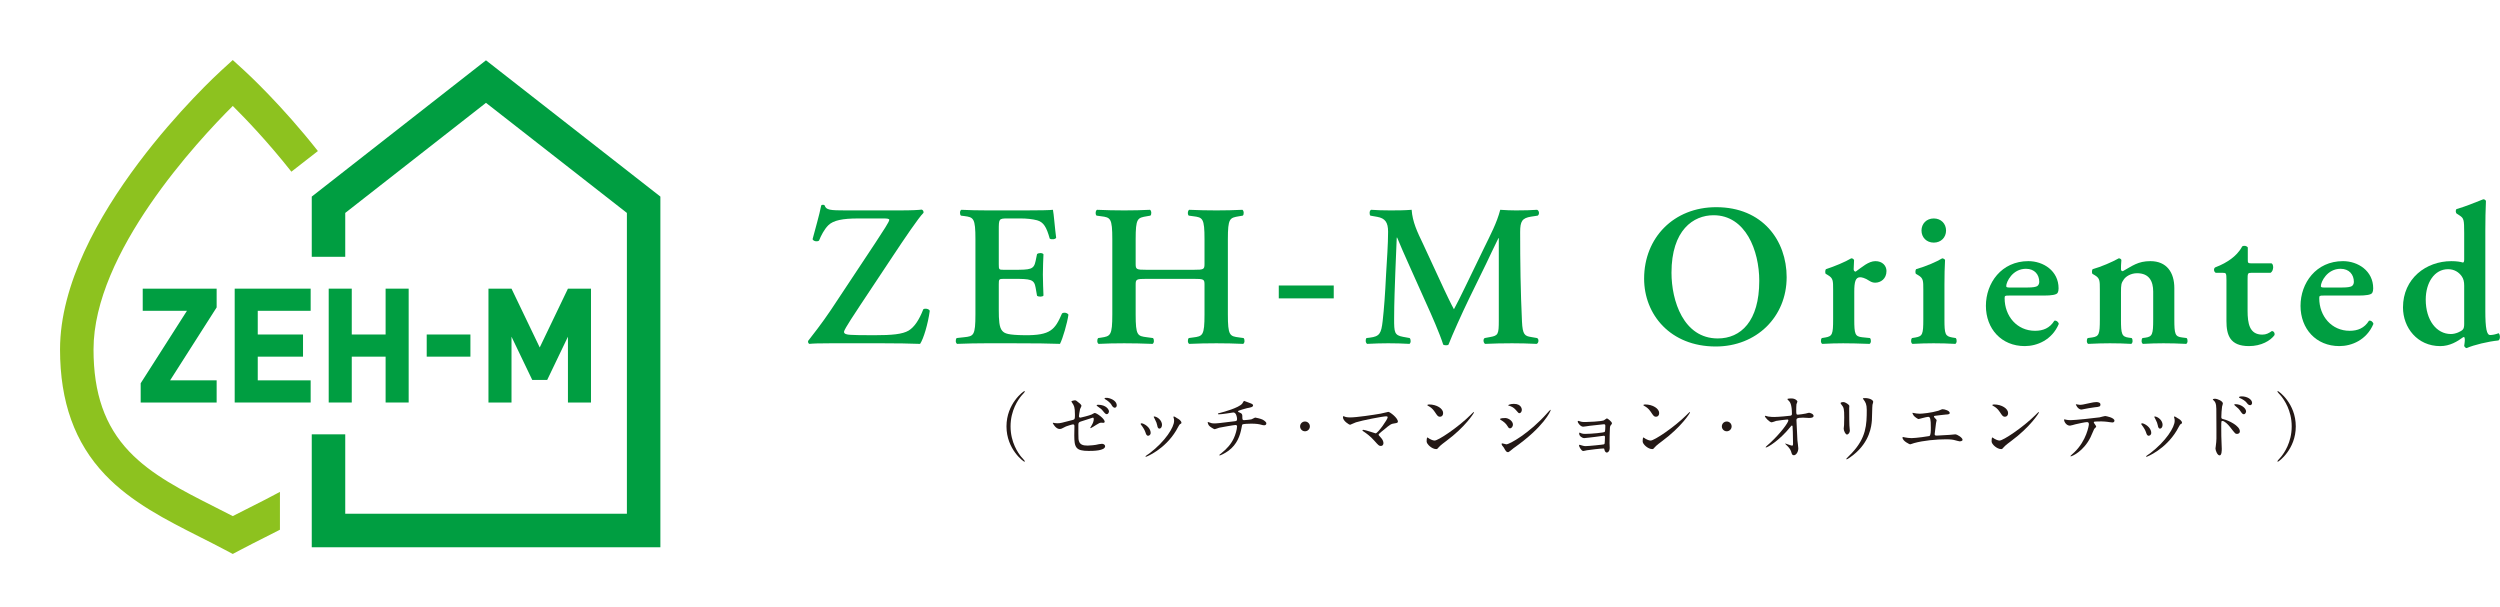 <?xml version="1.0" encoding="UTF-8"?>
<svg id="_レイヤー_2" data-name="レイヤー 2" xmlns="http://www.w3.org/2000/svg" width="547.983" height="133.109" viewBox="0 0 547.983 133.109">
  <g id="_レイヤー_1-2" data-name="レイヤー 1">
    <g>
      <g>
        <g>
          <path d="M54.749,111.233c-1.224.617-2.476,1.249-3.727,1.894-1.299-.671-2.596-1.326-3.864-1.966-7.165-3.62-13.931-7.037-18.83-12.19-5.341-5.62-7.828-12.73-7.828-22.376,0-21.216,22.858-45.745,30.523-53.372,2.843,2.822,7.772,7.966,12.846,14.41l5.812-4.525c-7.963-10.126-15.523-17.089-16.189-17.695l-2.472-2.253-2.471,2.253c-1.445,1.316-35.389,32.576-35.389,61.182,0,11.486,3.221,20.46,9.848,27.433,5.774,6.077,13.434,9.944,20.841,13.685,1.796.908,3.654,1.845,5.453,2.799l1.718.911,1.719-.909c1.747-.925,3.561-1.84,5.317-2.725,1.098-.554,2.201-1.111,3.303-1.677v-8.293c-2.127,1.154-4.343,2.273-6.609,3.415" fill="#8dc21f" stroke-width="0"/>
          <polyline points="106.522 13.219 68.334 43.093 68.334 56.293 75.675 56.293 75.675 46.671 106.524 22.538 137.411 46.672 137.411 112.608 75.675 112.608 75.675 95.203 68.334 95.203 68.334 119.95 144.751 119.95 144.751 43.092 106.522 13.219" fill="#009e41" stroke-width="0"/>
          <polyline points="47.487 63.27 31.285 63.27 31.285 68.127 40.977 68.127 30.836 84.008 30.836 88.227 47.487 88.227 47.487 83.371 37.239 83.371 37.289 83.366 47.487 67.379 47.487 63.27" fill="#009e41" stroke-width="0"/>
          <polyline points="84.523 63.27 84.523 73.32 77.103 73.32 77.103 63.27 72.05 63.27 72.05 88.227 77.103 88.227 77.103 78.177 84.523 78.177 84.523 88.227 89.576 88.227 89.576 63.27 84.523 63.27" fill="#009e41" stroke-width="0"/>
          <polyline points="68.094 68.127 68.094 63.27 51.443 63.27 51.443 88.227 68.094 88.227 68.094 83.371 56.497 83.371 56.497 78.177 66.42 78.177 66.42 73.32 56.497 73.32 56.497 68.127 68.094 68.127" fill="#009e41" stroke-width="0"/>
          <rect x="93.532" y="73.32" width="9.579" height="4.856" fill="#009e41" stroke-width="0"/>
          <polyline points="124.488 63.27 118.304 76.16 112.119 63.27 107.067 63.27 107.067 88.227 112.119 88.227 112.119 73.802 116.669 83.285 119.939 83.285 124.488 73.802 124.488 88.227 129.541 88.227 129.541 63.27 124.488 63.27" fill="#009e41" stroke-width="0"/>
        </g>
        <g>
          <rect x="12.401" y="-12.401" width="133.109" height="157.91" transform="translate(145.51 -12.401) rotate(90)" fill="none" stroke-width="0"/>
          <rect x="13.159" y="13.159" width="131.592" height="106.791" fill="none" stroke-width="0"/>
          <rect y="119.95" width="13.159" height="13.159" fill="none" stroke-width="0"/>
          <rect x="144.751" y="119.95" width="13.159" height="13.159" fill="none" stroke-width="0"/>
          <rect width="13.159" height="13.159" fill="none" stroke-width="0"/>
          <rect x="144.751" width="13.159" height="13.159" fill="none" stroke-width="0"/>
        </g>
      </g>
      <g>
        <path d="M197.044,46.12c2.957,0,4.28-.088,4.986-.177.309.088.441.397.397.706-1.059,1.015-4.325,5.869-6.752,9.532l-7.149,10.767c-.706,1.104-3.53,5.251-3.53,5.781,0,.485.618.618,1.412.662.883.044,1.898.088,5.119.088,4.06,0,6.266-.221,7.634-1.015,1.235-.75,2.294-2.294,3.221-4.677.397-.265,1.28-.088,1.412.353-.397,2.912-1.368,6.134-2.118,7.237-2.427-.088-5.03-.132-8.164-.132h-11.474c-2.427,0-3.839.044-4.633.132-.221-.088-.353-.397-.265-.662.662-.838,3.089-3.927,5.03-6.84l9.708-14.65c1.765-2.692,3.045-4.634,3.045-5.031,0-.309-.662-.309-1.5-.309h-5.339c-3.354,0-5.428.397-6.531,1.5-.882.883-1.588,2.25-2.03,3.354-.441.309-1.235.132-1.412-.309.662-2.56,1.412-4.986,1.897-7.414.177-.176.574-.176.75,0,.309,1.015,1.147,1.104,4.634,1.104h11.65Z" fill="#009e41" stroke-width="0"/>
        <path d="M213.808,52.474c0-4.678-.397-4.854-2.471-5.119l-.706-.088c-.309-.309-.265-1.103.088-1.28,1.677.088,3.751.133,5.693.133h8.428c2.824,0,5.384-.044,5.958-.133.176.75.441,4.236.706,6.134-.176.354-1.059.441-1.412.177-.706-2.56-1.368-3.619-2.78-4.016-1.015-.265-2.338-.397-3.53-.397h-2.957c-1.897,0-1.897.088-1.897,2.604v7.458c0,1.147.044,1.191,1.059,1.191h2.118c3.839,0,4.501-.044,4.898-1.941l.309-1.5c.353-.309,1.192-.309,1.412.044-.044,1.191-.132,2.78-.132,4.413,0,1.677.088,3.221.132,4.633-.22.309-1.059.309-1.412.044l-.309-1.765c-.309-1.854-1.059-1.942-4.898-1.942h-2.118c-1.015,0-1.059.088-1.059,1.191v5.604c0,2.25.088,3.839.75,4.589.53.618,1.28.927,4.987.971,5.604.044,6.575-1.191,8.12-4.766.397-.309,1.147-.177,1.412.265-.265,1.854-1.236,5.207-1.854,6.398-1.941-.088-5.737-.132-10.899-.132h-5.031c-1.942,0-4.634.044-6.62.132-.353-.176-.397-.971-.088-1.28l1.633-.176c2.074-.221,2.471-.353,2.471-5.031v-16.416Z" fill="#009e41" stroke-width="0"/>
        <path d="M251.312,61.123c-2.25,0-2.383.088-2.383,1.28v6.487c0,4.678.397,4.766,2.471,5.031l1.324.176c.309.309.265,1.104-.088,1.28-2.295-.088-4.281-.132-6.222-.132s-3.928.044-5.604.132c-.353-.176-.397-.971-.088-1.28l.618-.088c2.074-.309,2.471-.441,2.471-5.119v-16.416c0-4.678-.397-4.81-2.471-5.075l-.971-.132c-.309-.221-.265-1.103.088-1.28,1.942.088,4.016.133,5.958.133s3.927-.044,5.648-.133c.353.177.397,1.059.088,1.28l-.75.132c-2.074.353-2.471.397-2.471,5.075v5.339c0,1.235.132,1.324,2.383,1.324h10.326c2.25,0,2.383-.088,2.383-1.324v-5.339c0-4.678-.397-4.81-2.471-5.075l-.971-.132c-.309-.221-.265-1.103.088-1.28,2.03.088,4.016.133,5.958.133s3.927-.044,5.692-.133c.353.177.397,1.059.088,1.28l-.794.132c-2.074.353-2.471.397-2.471,5.075v16.416c0,4.678.397,4.81,2.471,5.075l.971.132c.309.309.265,1.104-.088,1.28-1.941-.088-3.927-.132-5.869-.132-2.03,0-4.016.044-5.958.132-.353-.176-.397-.971-.088-1.28l.971-.132c2.074-.265,2.471-.397,2.471-5.075v-6.487c0-1.191-.132-1.28-2.383-1.28h-10.326Z" fill="#009e41" stroke-width="0"/>
        <path d="M280.299,62.579h12.047v2.824h-12.047v-2.824Z" fill="#009e41" stroke-width="0"/>
        <path d="M336.912,74.097c.441.177.397,1.104-.088,1.28-1.897-.088-3.619-.132-5.384-.132-2.074,0-3.972.044-5.913.132-.353-.176-.53-1.015-.088-1.28l1.191-.221c1.765-.309,1.897-.618,1.897-3.618v-18.049h-.088c-1.191,2.427-1.809,3.751-2.647,5.516l-3.795,7.767c-1.5,3.089-3.707,7.987-4.501,10.062-.177.176-.839.176-1.147,0-.75-2.383-2.648-6.708-3.663-8.914l-3.795-8.473c-.838-1.854-2.118-4.766-2.647-6.09h-.088l-.309,7.59c-.088,2.692-.265,6.619-.265,10.238,0,2.912.044,3.574,1.942,3.927l1.456.265c.309.265.309,1.104-.044,1.28-1.633-.088-3.001-.132-4.634-.132-1.412,0-2.912.044-4.633.132-.397-.221-.397-1.059-.132-1.28l.75-.088c2.118-.265,2.471-.926,2.78-3.618.309-2.78.529-5.648.75-10.238.177-3.001.441-6.664.441-9.355,0-2.074-.662-2.957-2.383-3.265l-1.5-.265c-.265-.309-.221-1.147.177-1.28,1.324.088,2.515.133,4.148.133,1.544,0,3.089,0,4.722-.133.176,2.648,1.28,4.942,2.427,7.326l4.722,10.193c.353.75,1.544,3.266,2.118,4.281.706-1.28,1.456-2.824,2.471-4.898l4.104-8.473c1.412-2.913,2.824-5.516,3.574-8.429,1.191.088,2.471.133,3.442.133,1.854,0,3.398-.044,4.633-.133.486.177.574,1.015.133,1.28l-1.457.221c-1.941.309-2.383,1.015-2.383,3.354,0,6.531.088,13.062.397,19.593.133,2.957.618,3.222,2.03,3.442l1.279.221Z" fill="#009e41" stroke-width="0"/>
        <path d="M391.621,60.77c0,8.693-6.619,15.18-15.533,15.18-9.973,0-15.709-7.017-15.709-14.871,0-9.002,6.531-15.666,15.798-15.666,10.194,0,15.445,7.325,15.445,15.356ZM366.38,59.799c0,6.09,2.604,14.386,10.149,14.386,5.031,0,9.09-3.751,9.09-12.621,0-6.664-3-14.386-10.017-14.386-4.413,0-9.223,3.222-9.223,12.621Z" fill="#009e41" stroke-width="0"/>
        <path d="M401.809,63.506c0-1.986,0-2.515-1.103-3.177l-.53-.309c-.132-.177-.132-.794.044-1.015,1.897-.618,4.236-1.588,5.56-2.383.265,0,.53.132.618.397-.044.838-.088,1.589-.088,1.986,0,.309.176.53.441.53,1.368-.971,2.824-2.295,4.325-2.295,1.544,0,2.427,1.015,2.427,2.162,0,1.721-1.28,2.56-2.471,2.56-.441,0-.838-.132-1.191-.353-1.104-.75-1.854-.838-2.118-.838-1.015,0-1.28,1.015-1.28,3.177v6.045c0,3.266.176,3.751,1.721,3.928l1.721.176c.309.309.265,1.104-.088,1.28-2.647-.088-4.148-.132-5.781-.132-1.456,0-2.913.044-4.589.132-.353-.176-.397-.971-.088-1.28l.794-.132c1.5-.265,1.677-.706,1.677-3.972v-6.487Z" fill="#009e41" stroke-width="0"/>
        <path d="M426.209,69.993c0,3.266.177,3.707,1.677,3.972l.794.132c.309.309.265,1.104-.088,1.28-1.633-.088-3.133-.132-4.766-.132-1.456,0-2.957.044-4.633.132-.353-.176-.397-.971-.088-1.28l.794-.132c1.5-.265,1.677-.706,1.677-3.972v-6.487c0-1.986,0-2.515-1.103-3.177l-.53-.309c-.132-.177-.132-.794.044-1.015,2.295-.662,4.501-1.633,5.737-2.383.265.044.485.132.618.353-.088,1.456-.132,3.574-.132,5.384v7.634ZM421.179,50.532c0-1.5,1.103-2.648,2.692-2.648s2.691,1.147,2.691,2.648-1.103,2.648-2.691,2.648-2.692-1.147-2.692-2.648Z" fill="#009e41" stroke-width="0"/>
        <path d="M440.327,64.786c-.838,0-.926.044-.926.574,0,3.972,2.736,7.149,6.663,7.149,1.765,0,3.222-.574,4.236-2.207.441-.132.927.309.971.706-1.5,3.53-4.766,4.854-7.458,4.854-5.119,0-8.517-3.795-8.517-8.826,0-4.986,3.398-9.796,9.311-9.796,3.266,0,6.619,2.118,6.619,5.958,0,.397-.044.662-.221,1.015-.265.397-1.28.574-3.045.574h-7.634ZM444.388,63.021c1.28,0,1.854-.132,2.162-.309.265-.176.441-.529.441-.926,0-1.589-1.015-2.869-2.913-2.869-2.957,0-4.325,2.869-4.325,3.795,0,.177.088.309.618.309h4.016Z" fill="#009e41" stroke-width="0"/>
        <path d="M464.904,69.993c0,3.266.177,3.795,1.677,4.016l.662.088c.309.309.265,1.104-.088,1.28-1.544-.088-3.044-.132-4.677-.132-1.412,0-2.913.044-4.766.132-.353-.176-.397-.971-.088-1.28l.971-.132c1.5-.221,1.677-.706,1.677-3.972v-6.487c0-1.986,0-2.515-1.103-3.177l-.53-.309c-.132-.177-.132-.794.044-1.015,1.898-.53,4.325-1.588,5.737-2.383.309,0,.485.176.574.353-.088.838-.088,1.677-.088,2.03,0,.309.132.397.397.441,2.074-1.147,3.31-2.207,6.045-2.207,3.574,0,5.251,2.471,5.251,5.913v6.84c0,3.266.176,3.795,1.677,3.972l1.015.132c.309.309.265,1.104-.088,1.28-1.854-.088-3.354-.132-4.987-.132-1.456,0-2.957.044-4.501.132-.353-.176-.397-.971-.088-1.28l.662-.088c1.5-.22,1.677-.75,1.677-4.016v-6.089c0-2.25-.882-4.016-3.53-4.016-1.368,0-2.471.706-2.912,1.368-.574.794-.618,1.191-.618,2.824v5.913Z" fill="#009e41" stroke-width="0"/>
        <path d="M493.494,59.799c-.794,0-.838.088-.838,1.5v6.796c0,2.78.397,5.251,3.221,5.251.883,0,1.412-.309,2.118-.794.397.044.662.397.574.883-.882,1.235-2.913,2.427-5.604,2.427-4.192,0-4.942-2.427-4.942-5.516v-8.958c0-1.544-.088-1.588-.794-1.588h-1.544c-.441-.221-.53-.927-.132-1.191,1.5-.574,2.515-1.147,3.486-1.854.838-.618,1.809-1.544,2.427-2.736.397-.265,1.015-.132,1.235.22v2.648c0,.706,0,.838.838.838h4.369c.265.132.354.485.354.927-.044.529-.221.927-.574,1.147h-4.192Z" fill="#009e41" stroke-width="0"/>
        <path d="M509.29,64.786c-.838,0-.927.044-.927.574,0,3.972,2.736,7.149,6.664,7.149,1.765,0,3.221-.574,4.236-2.207.441-.132.927.309.971.706-1.5,3.53-4.766,4.854-7.458,4.854-5.119,0-8.517-3.795-8.517-8.826,0-4.986,3.397-9.796,9.311-9.796,3.265,0,6.619,2.118,6.619,5.958,0,.397-.044.662-.221,1.015-.265.397-1.28.574-3.045.574h-7.634ZM513.35,63.021c1.28,0,1.854-.132,2.162-.309.265-.176.441-.529.441-.926,0-1.589-1.015-2.869-2.913-2.869-2.957,0-4.324,2.869-4.324,3.795,0,.177.088.309.618.309h4.016Z" fill="#009e41" stroke-width="0"/>
        <path d="M544.766,68.051c0,4.016.309,5.384,1.059,5.384.485,0,1.191-.133,1.854-.397.353.265.441,1.324-.044,1.589-2.25.221-5.383.971-6.972,1.677-.221-.044-.441-.221-.529-.485l.088-.662c.088-.662.044-1.015-.044-1.235l-.221-.044c-1.324.971-2.957,1.986-5.075,1.986-5.031,0-8.164-4.06-8.164-8.473,0-6.354,5.075-10.149,10.591-10.149,1.147,0,1.985.132,2.559.309.177-.044.265-.221.265-.706v-5.781c0-2.957-.088-3.222-1.015-3.839l-.618-.397c-.265-.177-.309-.883,0-1.015,1.721-.485,4.016-1.412,5.781-2.118.265-.044.529.132.618.353-.088,1.765-.132,4.501-.132,6.398v17.607ZM540.133,62.624c0-.883-.133-1.5-.574-2.118-.618-.838-1.589-1.5-2.957-1.5-3.001,0-4.898,2.957-4.898,6.664,0,4.545,2.383,7.546,5.516,7.546,1.059,0,2.25-.574,2.604-.971.221-.221.309-.618.309-1.236v-8.384Z" fill="#009e41" stroke-width="0"/>
      </g>
      <g>
        <path d="M223.848,100.143c.13.146.796.861.796.958,0,.033-.032.098-.114.098-.162,0-3.916-2.698-3.916-7.735s3.754-7.735,3.916-7.735c.082,0,.114.065.114.098,0,.098-.666.812-.796.959-.65.812-2.34,3.136-2.34,6.679s1.69,5.867,2.34,6.679Z" fill="#231815" stroke-width="0"/>
        <path d="M231.151,92.732c.146.033.439.049.601.049.65,0,.926-.081,3.396-.731.439-.114.471-.244.471-1.105,0-1.755-.195-2.032-.585-2.617-.016-.032-.195-.276-.195-.309,0-.146.601-.276.748-.276.244,0,.325.049,1.121.715.049.048.341.325.341.487,0,.13-.276.634-.309.731-.13.52-.244,1.495-.244,1.56,0,.211.13.309.325.309.098,0,1.982-.471,2.438-.683.114-.049.585-.341.699-.341.439,0,2.178,1.251,2.178,1.917,0,.114-.081.244-.292.244-.065,0-.374-.033-.439-.033-.341,0-.52.114-1.105.471-.406.26-1.154.731-1.219.731-.049,0-.097-.033-.097-.098,0-.016.276-.471.309-.536.244-.39.455-.91.455-1.349,0-.098-.017-.325-.195-.325-.032,0-2.47.796-2.681.861-.374.13-.504.276-.504.699,0,1.365,0,2.828.033,3.136.13,1.284,1.04,1.43,2.015,1.43.569,0,1.657-.13,1.788-.163.422-.098.991-.228,1.349-.228.39,0,.683.26.683.52,0,1.04-2.73,1.04-3.608,1.04-2.811,0-3.152-.731-3.152-3.429,0-.325.032-1.739.032-2.015,0-.26-.097-.374-.325-.374-.179,0-1.463.422-1.528.455-.958.504-1.056.553-1.414.553-.829,0-1.479-1.235-1.479-1.3,0-.048.065-.065.098-.065.049,0,.065,0,.292.065ZM243.078,90.165c0,.276-.211.618-.471.618-.228,0-.357-.098-.861-.715-.276-.357-.455-.503-1.137-.975-.065-.048-.244-.179-.244-.244s.146-.13.292-.13c1.869,0,2.421,1.105,2.421,1.446ZM244.785,88.848c0,.276-.179.52-.422.52-.374,0-.585-.357-.796-.731-.179-.292-.764-.829-1.284-1.105-.146-.081-.179-.162-.179-.195,0-.146.39-.163.633-.13,1.138.179,2.048.845,2.048,1.641Z" fill="#231815" stroke-width="0"/>
        <path d="M252.217,94.894c0,.455-.374.618-.552.618-.358,0-.471-.374-.585-.731-.146-.455-.504-1.089-.943-1.642-.081-.113-.114-.162-.114-.211,0-.098.098-.146.211-.146.39,0,1.982.812,1.982,2.113ZM257.238,91.546c0-.016-.032-.098-.032-.146,0-.081.065-.114.114-.114.13,0,.617.341.731.406.26.13.91.52.91.992,0,.13-.065.146-.341.309-.13.081-.699,1.186-.829,1.397-2.486,4.128-6.484,5.736-6.614,5.736-.049,0-.097-.048-.097-.097,0-.082.764-.569.91-.683,3.461-2.649,5.363-5.704,5.363-7.102,0-.325-.032-.504-.114-.699ZM254.703,93.122c0,.471-.26.829-.552.829-.358,0-.439-.406-.488-.683-.114-.52-.163-.667-.601-1.544-.033-.065-.179-.292-.179-.357,0-.049.081-.098.163-.082.764.114,1.657.926,1.657,1.836Z" fill="#231815" stroke-width="0"/>
        <path d="M274.096,88.393c.39.146.569.276.569.472,0,.374-.634.471-1.333.601-.325.049-1.739.52-1.82.552-.081.049-.13.114-.13.179,0,.097.032.114.374.244.553.195.553.52.553.845,0,.569,0,.812.341.812.163,0,1.446-.113,1.69-.195.13-.032.683-.374.812-.374.033,0,1.251.244,1.642.471.341.195.78.504.78.796,0,.309-.228.422-.471.422-.179,0-.26,0-.959-.195-.569-.146-1.674-.163-1.836-.163-.617,0-1.787.065-1.901.146-.163.082-.163.163-.276.796-.309,1.707-.991,3.607-2.844,4.989-.861.634-1.804,1.04-1.934,1.04-.032,0-.081-.016-.081-.065,0-.065.032-.114.438-.422,1.284-1.024,2.145-2.031,2.747-3.315.325-.699.699-1.918.699-2.6,0-.179-.179-.276-.341-.276-.325,0-3.38.552-3.591.601-.146.033-.829.325-.975.325-.179,0-1.121-.585-1.268-.829-.179-.26-.26-.568-.26-.682,0-.049,0-.065.048-.065.098,0,.341.097.423.13.374.13.503.179.926.179.65,0,1.284-.082,4.453-.471.422-.049.585-.065.585-.504s-.211-1.43-.812-1.43c-.211.033-.812.13-1.365.211-.958.146-1.527.195-1.804.195-.081,0-.211,0-.211-.114,0-.081.065-.097.748-.276.325-.082,3.835-1.008,4.583-1.966.081-.098.309-.585.406-.585.016,0,1.333.488,1.397.52Z" fill="#231815" stroke-width="0"/>
        <path d="M284.972,93.463c0-.585.471-1.072,1.073-1.072.585,0,1.072.471,1.072,1.072,0,.618-.504,1.073-1.072,1.073-.585,0-1.073-.471-1.073-1.073Z" fill="#231815" stroke-width="0"/>
        <path d="M302.608,90.668c.26-.049,1.674-.39,1.706-.39.341,0,2.097,1.333,2.097,2.145,0,.228-.244.309-.634.357-.878.114-1.04.244-2.454,1.43-.228.195-.764.585-1.056.894-.033.048-.082.113-.082.162,0,.13.065.195.553.731.309.341.504.78.504,1.121,0,.325-.179.634-.553.634-.422,0-.52-.114-1.462-1.17-.877-.991-1.707-1.576-2.405-2.047-.163-.114-.179-.13-.179-.195,0-.049.033-.13.146-.13.438,0,2.632.78,2.73.78.487,0,2.649-3.055,2.649-3.526,0-.195-.195-.211-.325-.211-.715,0-5.33.894-6.63,1.316-.211.065-1.219.536-1.268.536-.26,0-1.576-.861-1.576-1.625,0-.033,0-.26.114-.26.049,0,.455.163.536.195.211.065.715.081.943.081,1.381,0,5.103-.552,6.646-.829Z" fill="#231815" stroke-width="0"/>
        <path d="M316.963,96.697c-.422.309-1.251.926-1.593,1.333-.309.374-.341.406-.585.406-.877,0-2.08-1.04-2.08-1.69,0-.114.017-.861.163-.861.065,0,.422.276.488.309.211.13.747.374,1.105.374.796,0,5.103-2.876,7.8-5.542.26-.26.715-.715.748-.715.032,0,.081.048.081.081,0,.146-1.901,3.185-6.126,6.305ZM315.63,91.351c-.439,0-.602-.26-1.138-1.073-.552-.829-1.024-1.073-1.479-1.333-.065-.033-.146-.081-.146-.146,0-.065.13-.146.357-.146,1.739,0,3.104.926,3.104,1.885,0,.487-.276.812-.699.812Z" fill="#231815" stroke-width="0"/>
        <path d="M331.626,93.073c0,.325-.244.812-.634.812-.244,0-.325-.097-.569-.503-.341-.585-.894-1.008-1.479-1.349-.049-.032-.146-.097-.146-.162,0-.228.926-.244,1.138-.244.699,0,1.69.65,1.69,1.446ZM329.627,98.111c-.048-.082-.341-.423-.39-.504-.049-.082-.098-.211-.098-.309,0-.065.049-.113.146-.113.146,0,.764.211.894.211.699,0,5.07-2.438,8.954-6.841.081-.098.65-.731.699-.731.033,0,.065.016.065.065,0,.179-1.43,3.657-8.158,8.369-.195.13-.975.861-1.186.861-.358,0-.521-.26-.927-1.007ZM333.576,89.839c0,.374-.26.731-.52.731-.179,0-.26-.065-.845-.764-.438-.52-1.007-.748-1.397-.861-.065-.016-.244-.065-.244-.114s.455-.309,1.251-.309c1.755,0,1.755,1.268,1.755,1.316Z" fill="#231815" stroke-width="0"/>
        <path d="M346.549,92.423c.26.082.764.082.942.082.601,0,3.38-.114,4.046-.358.13-.049.585-.438.699-.438.13,0,1.089.731,1.089,1.056,0,.163-.049.211-.276.471-.081.098-.146.228-.163.536-.049,1.073-.081,2.292-.081,3.364,0,.162.032.877.032,1.023,0,.748-.39,1.04-.633,1.04s-.455-.26-.521-.634c-.032-.211-.032-.26-.26-.26-.536,0-3.136.309-3.575.39-.13.016-.634.163-.812.163-.439,0-.926-1.04-.926-1.17,0-.065.016-.195.146-.195.048,0,.097.016.536.163.065.016.374.13.78.13.65,0,3.852-.325,3.998-.39.179-.098.179-.244.195-.699,0-.13.032-.812.032-.877,0-.211-.065-.309-.26-.309-.065,0-1.235.162-1.836.244-.438.049-2.178.276-2.454.276-.455,0-1.105-.455-1.105-.992,0-.162.032-.211.114-.211.048,0,.244.097.39.163.195.081.471.114.812.114,1.446,0,4.144-.276,4.291-.439.114-.13.13-1.089.13-1.316,0-.276-.082-.357-.325-.357-.097,0-1.95.195-3.12.341-.228.032-1.219.195-1.414.195-.602,0-1.203-.877-1.203-1.105,0-.098.081-.179.146-.179.065,0,.39.114.585.179Z" fill="#231815" stroke-width="0"/>
        <path d="M364.315,96.697c-.422.309-1.251.926-1.593,1.333-.309.374-.341.406-.585.406-.877,0-2.08-1.04-2.08-1.69,0-.114.017-.861.163-.861.065,0,.422.276.488.309.211.13.747.374,1.105.374.796,0,5.103-2.876,7.8-5.542.26-.26.715-.715.748-.715.032,0,.081.048.081.081,0,.146-1.901,3.185-6.126,6.305ZM362.983,91.351c-.439,0-.602-.26-1.138-1.073-.552-.829-1.024-1.073-1.479-1.333-.065-.033-.146-.081-.146-.146,0-.065.13-.146.357-.146,1.739,0,3.104.926,3.104,1.885,0,.487-.276.812-.699.812Z" fill="#231815" stroke-width="0"/>
        <path d="M377.417,93.463c0-.585.471-1.072,1.073-1.072.585,0,1.072.471,1.072,1.072,0,.618-.504,1.073-1.072,1.073-.585,0-1.073-.471-1.073-1.073Z" fill="#231815" stroke-width="0"/>
        <path d="M387.562,91.302c.52.097,1.203.097,1.333.097.877,0,3.283-.228,3.526-.276.244-.049.357-.146.357-.39,0-2.096-.438-2.616-.634-2.828-.065-.065-.357-.341-.357-.422,0-.146.764-.146.91-.146.796,0,1.284.504,1.284.667,0,.097-.179.52-.211.601-.033.195-.049,1.089-.049,1.333,0,.78.016.959.341.959s1.333-.179,1.723-.244c.113-.016.633-.179.731-.179.146,0,1.008.211,1.008.699,0,.439-.796.439-1.008.439s-1.121-.065-1.316-.065c-1.43,0-1.43.244-1.43.585,0,.244.179,4.03.211,4.388.033.292.195,1.511.195,1.755,0,.861-.537,1.512-.975,1.512-.374,0-.455-.276-.602-.813-.146-.503-.617-1.04-.942-1.333-.049-.048-.357-.341-.357-.374,0-.033.049-.049.065-.049.033,0,1.268.471,1.446.471.211,0,.211-.26.211-.39,0-1.787-.082-3.835-.114-3.916-.017-.065-.082-.098-.146-.098-.081,0-.114.033-.39.374-2.34,2.893-4.924,4.42-5.265,4.42-.049,0-.097-.033-.097-.065,0-.082.877-.829,1.04-.975,2.291-2.145,3.949-4.42,3.949-4.908,0-.098-.065-.179-.179-.179-.292,0-2.21.244-2.502.309-.163.049-.829.309-.975.309-.488,0-1.495-1.105-1.495-1.349,0-.065.081-.081.097-.081.098,0,.537.146.618.163Z" fill="#231815" stroke-width="0"/>
        <path d="M404.077,88.133c.39,0,1.284.569,1.284.845,0,.082-.032.455-.032.537,0,1.885.032,3.348.049,3.737.016.195.097,1.008.097,1.17,0,.422-.374.829-.617.829-.358,0-.731-.861-.731-1.284,0-.13.081-.683.081-.812.033-.731.033-1.365.033-1.658,0-1.82-.082-2.194-.585-2.779-.13-.146-.211-.244-.211-.374,0-.114.26-.211.634-.211ZM408.546,87.678c-.195-.26-.211-.292-.211-.325,0-.048,0-.097.471-.097.975,0,1.788.406,1.788.829,0,.146-.13.471-.163.65-.065.439-.081,2.876-.13,3.445-.098,1.154-.406,4.631-4.063,7.54-.471.374-1.284.959-1.462.959-.065,0-.098-.033-.098-.081,0-.065,1.057-1.105,1.251-1.316,3.136-3.348,3.25-6.175,3.25-9.425,0-1.268-.292-1.69-.634-2.178Z" fill="#231815" stroke-width="0"/>
        <path d="M419.439,90.522c.244.082.975.163,1.365.163.487,0,2.551-.195,4.062-.65.146-.033.764-.341.91-.341.504,0,1.592.341,1.592.829,0,.309-.455.325-.845.341-.374.016-2.031.244-2.373.276-.065,0-.244.032-.244.179,0,.081.065.163.146.244.39.406.439.455.439.585,0,.098-.114.52-.13.602-.065.65-.179,1.495-.276,2.243,0,.081-.017.146-.017.179,0,.244.114.309.488.309.325,0,2.373-.146,2.811-.163.195-.016,1.024-.114,1.203-.114.439,0,1.609.731,1.609,1.203,0,.292-.552.341-.601.341-.13,0-.829-.195-1.024-.244-.357-.098-.829-.211-1.966-.211-2.178,0-4.973.26-7.037.829-.146.033-.748.276-.877.276-.065,0-1.658-.699-1.658-1.495,0-.065.033-.114.114-.114.082,0,.406.082.471.098.325.065.878.146,1.414.146.926,0,3.77-.406,3.884-.455.325-.146.325-1.057.325-1.869,0-1.917-.13-2.34-.585-2.34-.341,0-2.032.487-2.097.487-.162,0-.812-.438-1.056-.731-.163-.228-.341-.585-.276-.65.017-.016.211.033.228.049Z" fill="#231815" stroke-width="0"/>
        <path d="M440.798,96.697c-.422.309-1.251.926-1.593,1.333-.309.374-.341.406-.585.406-.877,0-2.08-1.04-2.08-1.69,0-.114.017-.861.163-.861.065,0,.422.276.488.309.211.13.747.374,1.105.374.796,0,5.103-2.876,7.8-5.542.26-.26.715-.715.748-.715.032,0,.081.048.081.081,0,.146-1.901,3.185-6.126,6.305ZM439.465,91.351c-.439,0-.602-.26-1.138-1.073-.552-.829-1.024-1.073-1.479-1.333-.065-.033-.146-.081-.146-.146,0-.065.13-.146.357-.146,1.739,0,3.104.926,3.104,1.885,0,.487-.276.812-.699.812Z" fill="#231815" stroke-width="0"/>
        <path d="M459.475,93.512c0,.114-.39.422-.439.504-.049.065-.666,1.56-.812,1.836-1.56,3.137-4.095,4.177-4.307,4.177-.065,0-.097-.033-.097-.082,0-.048.731-.699.861-.812,2.681-2.567,3.185-5.899,3.185-6.126,0-.195-.033-.487-.39-.487-.422,0-1.917.325-2.584.487-.179.049-.991.292-1.17.292-.812,0-1.284-.877-1.284-1.235,0-.098.032-.163.114-.163.032,0,.211.065.244.082.228.065.748.113,1.024.113,1.04,0,5.249-.455,6.386-.617.195-.033,1.04-.292,1.219-.292.195,0,2.048.357,2.048,1.023,0,.293-.26.39-.471.39-.179,0-.975-.13-1.138-.146-.341-.033-.796-.082-1.154-.082-.553,0-1.527,0-1.641.049-.114.065-.146.163-.114.244.016.049.52.699.52.845ZM455.867,88.734c.504,0,.683-.049,2.308-.406.422-.097.942-.195,1.3-.195.341,0,.926.065.926.536s-.276.504-1.235.602c-.829.097-1.917.309-2.161.357-.082.016-.715.146-.764.146-.796,0-1.3-1.137-1.219-1.17.097.016.747.13.845.13Z" fill="#231815" stroke-width="0"/>
        <path d="M471.537,94.894c0,.455-.374.618-.552.618-.358,0-.472-.374-.585-.731-.146-.455-.504-1.089-.943-1.642-.081-.113-.114-.162-.114-.211,0-.098.098-.146.211-.146.39,0,1.982.812,1.982,2.113ZM476.559,91.546c0-.016-.032-.098-.032-.146,0-.081.065-.114.114-.114.13,0,.617.341.731.406.26.13.91.52.91.992,0,.13-.065.146-.341.309-.13.081-.699,1.186-.829,1.397-2.486,4.128-6.484,5.736-6.614,5.736-.049,0-.097-.048-.097-.097,0-.082.764-.569.91-.683,3.461-2.649,5.363-5.704,5.363-7.102,0-.325-.032-.504-.114-.699ZM474.024,93.122c0,.471-.26.829-.552.829-.357,0-.439-.406-.488-.683-.114-.52-.163-.667-.601-1.544-.033-.065-.179-.292-.179-.357,0-.049.081-.098.163-.082.764.114,1.657.926,1.657,1.836Z" fill="#231815" stroke-width="0"/>
        <path d="M485.485,87.402c.585,0,1.755.52,1.755,1.04,0,.114-.163.585-.179.683-.081.406-.163,1.836-.163,2.275,0,.341.082.406.537.504,1.04.244,3.526,1.43,3.526,2.633,0,.503-.471.569-.602.569-.39,0-.406-.033-1.527-1.479-.455-.585-1.219-1.365-1.723-1.365-.179,0-.228,0-.228,1.203,0,1.723.016,2.584.082,4.046.016.179.032.585.032.829,0,.39,0,1.479-.471,1.479-.504,0-.91-1.105-.91-1.527,0-.065.065-.406.065-.471.195-1.463.146-1.771.146-3.771,0-4.81,0-5.167-.195-5.688-.13-.341-.292-.488-.568-.748-.017-.016-.033-.049-.033-.065.033-.13.439-.146.455-.146ZM492.326,90.181c0,.211-.179.618-.503.618-.244,0-.39-.163-.812-.78-.276-.406-.455-.552-1.057-1.056-.065-.049-.228-.195-.228-.26,0-.082.146-.114.292-.114,1.154,0,2.308.861,2.308,1.592ZM493.642,88.328c0,.179-.13.488-.422.488-.357,0-.553-.26-.845-.634-.228-.292-.877-.715-1.397-.926-.163-.065-.211-.146-.211-.179,0-.098.195-.195.618-.195,1.17,0,2.259.65,2.259,1.446Z" fill="#231815" stroke-width="0"/>
        <path d="M499.986,86.785c-.13-.146-.796-.861-.796-.959,0-.033.032-.098.114-.098.163,0,3.917,2.698,3.917,7.735s-3.754,7.735-3.917,7.735c-.082,0-.114-.065-.114-.098,0-.097.666-.812.796-.958.65-.812,2.34-3.137,2.34-6.679s-1.69-5.866-2.34-6.679Z" fill="#231815" stroke-width="0"/>
      </g>
    </g>
  </g>
</svg>